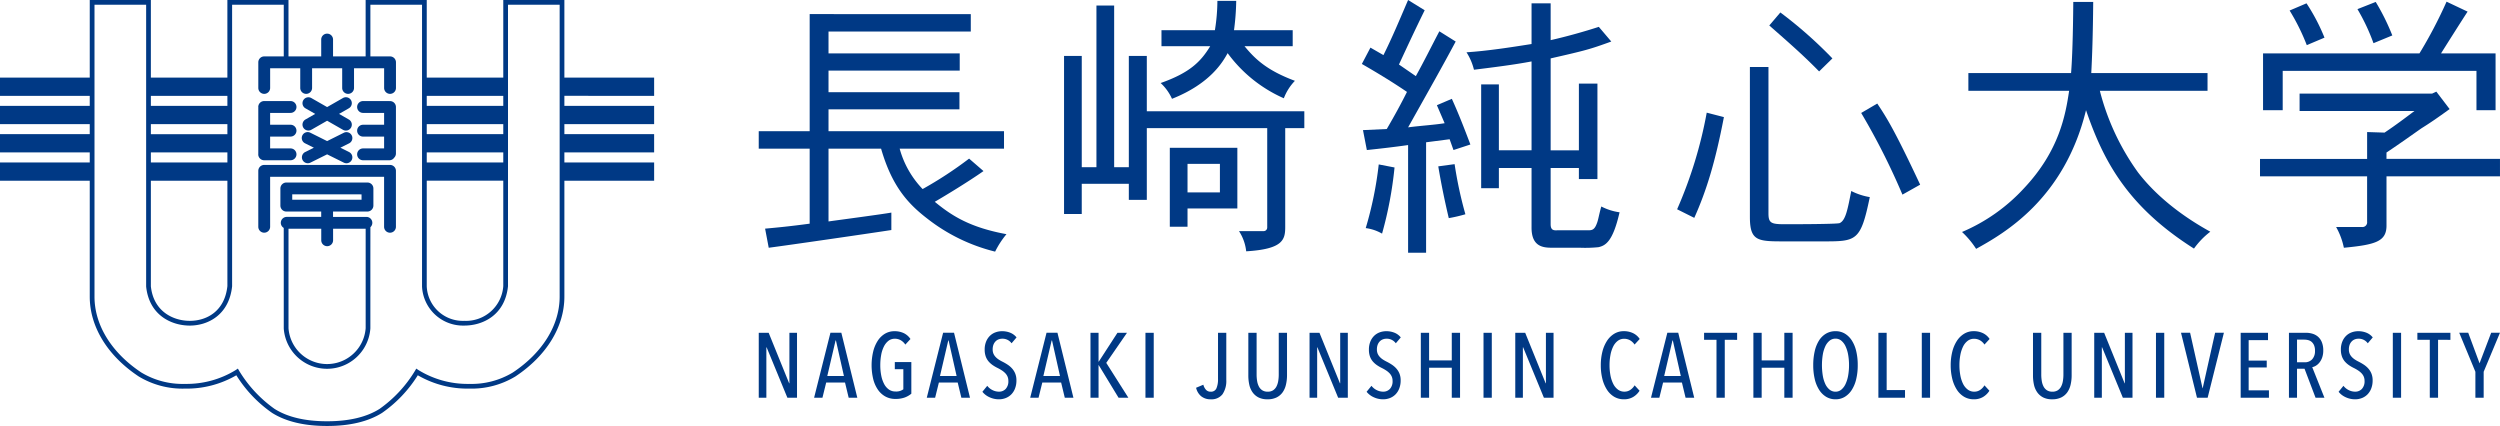 <svg xmlns="http://www.w3.org/2000/svg" width="483.299" height="82.349" viewBox="0 0 483.299 82.349"><defs><style>.a{fill:#003985;}</style></defs><g transform="translate(-70 -116.259)"><path class="a" d="M550.426,1308.065v3.371H522.921v4.228h25.365v3.32H522.921v4.172h25.311v3.318H522.921v4.228h33.927v3.371H536.674a18.188,18.188,0,0,0,4.44,7.812A75.8,75.8,0,0,0,550.1,1336l2.783,2.408c-2.89,2.033-7.385,4.763-9.419,5.939,3.372,2.784,6.9,4.977,13.86,6.261a16.983,16.983,0,0,0-2.194,3.374,34.768,34.768,0,0,1-13.165-6.424c-3.744-2.888-6.795-6.261-8.882-13.484H522.921v14.073c1.873-.266,10.382-1.39,12.148-1.713v3.373c-3.8.589-20.389,3-23.707,3.425l-.7-3.694c2.355-.214,4.656-.428,8.616-.963v-14.5h-9.847V1330.7h9.847v-22.637Z" transform="translate(-292.753 -1189.078)"/><path class="a" d="M552.208,1307.536v31.251h2.836v-21.511h3.477v10.7h30.45v3.264h-3.693v19.1c0,2.462-.428,4.28-7.545,4.708a8.844,8.844,0,0,0-1.392-3.905h4.709a.69.69,0,0,0,.749-.7v-19.21H558.521V1345.1h-3.477V1342h-9.1v5.833H542.52v-30.556h3.425v21.511h2.838v-31.251Zm34.516,4.763v3.1h-9.312c2.034,2.462,4.281,4.656,9.74,6.689a9.982,9.982,0,0,0-2.141,3.374,26.878,26.878,0,0,1-10.864-8.725c-.91,1.66-3.318,5.886-10.757,8.83a9.285,9.285,0,0,0-2.194-3.05c5.619-1.98,7.76-4.119,9.579-7.118h-9.419v-3.1h10.328a36.175,36.175,0,0,0,.482-5.673h3.639a47.039,47.039,0,0,1-.428,5.673Zm-10.7,22.743v11.719h-9.633v3.531h-3.425v-15.25Zm-9.633,3.1v5.512h6.261v-5.512Z" transform="translate(-266.82 -1190.205)"/><path class="a" d="M589.3,1326.873l2.888-1.233c1.284,2.783,2.622,6.261,3.587,8.83l-3.266,1.071-.747-2.087-4.549.589v21.353h-3.479v-20.818c-2.622.375-5.46.7-7.974.964l-.749-3.853,4.6-.214c1.5-2.569,2.731-4.817,3.906-7.171-2.513-1.712-5.457-3.53-8.721-5.405l1.659-3.157,2.515,1.445c1.659-3.318,3.157-6.9,4.763-10.65l3.209,1.98c-1.925,3.906-3.584,7.494-4.975,10.489l3.263,2.248c1.661-3,2.943-5.618,4.549-8.668l3.157,1.978c-2.569,4.816-4.816,8.777-9.2,16.59,2.46-.321,5.136-.482,7.062-.8Zm-8.188,12.039A74.329,74.329,0,0,1,578.7,1351.7a8.5,8.5,0,0,0-3.157-1.068,70.269,70.269,0,0,0,2.515-12.31Zm11.613-.643a77.973,77.973,0,0,0,2.085,9.686,28.517,28.517,0,0,1-3.211.749c-.8-3.373-1.5-6.8-2.032-10.009Zm14.875-31.092h3.693v7.119c3.1-.7,6.529-1.661,9.31-2.57l2.41,2.836c-4.121,1.5-4.923,1.713-11.72,3.264v17.767h5.459v-12.9h3.585v18.461H616.75v-2.139h-5.459v10.863c0,1.124.535,1.229,1.284,1.176h5.887c.749,0,1.284,0,1.766-1.338.267-.64.373-1.55.854-3.263a10.946,10.946,0,0,0,3.532,1.124c-1.283,5.617-2.676,6.422-4.065,6.741a25.116,25.116,0,0,1-3.585.109h-5.191c-1.712,0-4.227,0-4.174-4.013v-11.4h-6.315v3.907h-3.425v-20.066h3.425v12.734H607.6v-17.178c-3.371.644-7.278,1.124-11.131,1.607a11.227,11.227,0,0,0-1.445-3.373c4.067-.266,8.563-.963,12.576-1.6Z" transform="translate(-241.521 -1190.276)"/><path class="a" d="M618.005,1328.113c-1.661,8.669-3.373,14.235-5.726,19.479l-3.318-1.659a83.8,83.8,0,0,0,5.724-18.677Zm8.614-9.686v28.309c0,1.873.535,2.087,3.157,2.087.963,0,10.007,0,10.6-.214,1.177-.535,1.552-2.676,2.248-6.209a12.235,12.235,0,0,0,3.585,1.179c-1.766,8.561-2.569,8.561-9.1,8.561H629.83c-5.244,0-6.8,0-6.8-4.707v-29.005Zm9.793.856c-2.943-3-5.3-5.082-9.633-8.882l2.141-2.515a83.046,83.046,0,0,1,10.061,8.882ZM652.52,1343.1a132.051,132.051,0,0,0-7.975-15.787l3.106-1.819c1.871,2.783,3.477,5.405,8.295,15.68Z" transform="translate(-214.741 -1189.217)"/><g transform="translate(449.294 116.581)"><path class="a" d="M687.3,1320.5v3.425H666.484a46.643,46.643,0,0,0,7.387,15.787c1.978,2.569,6.1,7.118,13.966,11.452a15.3,15.3,0,0,0-3.157,3.264c-12.844-8.134-17.5-16.911-20.871-26.758-4.226,17.286-15.946,23.866-21.244,26.811a16.931,16.931,0,0,0-2.729-3.264,34.632,34.632,0,0,0,11.987-8.456c6.85-7.279,8.027-14.235,8.723-18.837h-19.48V1320.5H660.92c.214-2.622.375-7.278.428-13.753H665.2c-.055,6.424-.214,10.757-.375,13.753Z" transform="translate(-639.835 -1306.693)"/><path class="a" d="M706.217,1324.107l2.569,3.372c-2.355,1.713-3.853,2.729-5.405,3.693-1.927,1.338-3.907,2.783-6.8,4.708v1.232h21.941v3.372H696.585v9.524c0,3.106-2.194,3.694-8.241,4.283a13.844,13.844,0,0,0-1.5-4.013h4.977a.906.906,0,0,0,1.015-1.019v-8.774H672.13v-3.372h20.708v-5.191l3.373.107c2.085-1.391,4.065-2.89,5.778-4.175H679.783v-3.371h25.632Zm11.452-7.385v10.971h-3.693v-7.6H676.518v7.6h-3.8v-10.971h30.234a87.9,87.9,0,0,0,5.244-10.005l4.067,1.926c-.856,1.284-4.442,6.955-5.138,8.079Zm-36.549-9.686a37.194,37.194,0,0,1,3.478,6.636l-3.425,1.447a40.913,40.913,0,0,0-3.318-6.689Zm13.379-.268a43.187,43.187,0,0,1,3.209,6.476l-3.639,1.5a38.6,38.6,0,0,0-3.1-6.584Z" transform="translate(-614.521 -1306.716)"/></g><g transform="translate(70 116.259)"><path class="a" d="M553.664,1325.064v-3.528H536.312v-15H524.5v15H509.706v-15H497.892v.458c0,.148,0,4.406,0,10.446h-6.3v-3.257a1.144,1.144,0,1,0-2.289,0v3.257h-6.326c0-6.038,0-10.3,0-10.446v-.458H471.164v15H456.373v-15H444.557v15h-17.35v3.528h17.35V1327h-17.35v3.53h17.35v1.937h-17.35V1336h17.35v1.939h-17.35v3.531h17.35v22.412c0,5.819,3.452,11.441,9.469,15.43a16.364,16.364,0,0,0,8.93,2.349,19.1,19.1,0,0,0,9.94-2.578,24.847,24.847,0,0,0,6.909,7.271c2.667,1.68,6.24,2.531,10.632,2.531h.007c4.385,0,7.958-.851,10.628-2.533a24.852,24.852,0,0,0,6.905-7.27,19.1,19.1,0,0,0,9.938,2.578,16.374,16.374,0,0,0,8.931-2.349c6.017-3.989,9.467-9.612,9.467-15.43v-22.412h17.351v-3.531H536.312V1336h17.351v-3.529H536.312v-1.937h17.351V1327H536.312v-1.939Zm-43.957,0H524.5V1327H509.706Zm0,5.469H524.5v1.937H509.706Zm0,5.466H524.5v1.939H509.706Zm0,5.469H524.5l0,20.363a7.211,7.211,0,0,1-7.535,6.726,6.968,6.968,0,0,1-7.26-6.678Zm-53.333-16.4h14.792V1327H456.373Zm0,5.469h14.792l0,1.937H456.373Zm0,5.466h14.793v1.939H456.373Zm0,5.469h14.793v20.363c-.524,4.961-4.1,6.726-7.264,6.726-3.15,0-7.014-1.76-7.53-6.678Zm79.024-19.933v42.344c0,5.5-3.3,10.851-9.058,14.667a15.437,15.437,0,0,1-8.425,2.2,18.091,18.091,0,0,1-9.825-2.683l-.408-.278-.248.43a24.6,24.6,0,0,1-6.854,7.365c-2.517,1.586-5.928,2.391-10.136,2.391h-.014c-4.208,0-7.619-.8-10.132-2.387a24.686,24.686,0,0,1-6.859-7.369l-.246-.43-.408.278a18.1,18.1,0,0,1-9.827,2.683,15.434,15.434,0,0,1-8.423-2.2c-5.758-3.816-9.06-9.162-9.06-14.667v-56.43h9.984l0,14.085v19.933l0,20.459c.581,5.571,4.913,7.547,8.443,7.547,3.4,0,7.585-1.976,8.177-7.6V1307.45h9.984l0,9.989h-3.776a1.145,1.145,0,0,0-1.145,1.146l.005.023-.005.021v4.907a1.144,1.144,0,1,0,2.289,0v-3.808h5.819v3.808a1.144,1.144,0,1,0,2.289,0v-3.808h5.819v3.808a1.144,1.144,0,1,0,2.289,0v-3.808h5.819v3.808a1.144,1.144,0,1,0,2.289,0v-4.907l-.005-.021.005-.023a1.146,1.146,0,0,0-1.145-1.146h-3.8l0-9.989h9.984V1336l0,1.939v23.989a7.935,7.935,0,0,0,8.174,7.547c3.532,0,7.862-1.976,8.446-7.6V1307.45H535.4Z" transform="translate(-427.207 -1306.535)"/><path class="a" d="M460.56,1323.026l1.677.837-1.677.835a1.145,1.145,0,0,0,.512,2.169,1.125,1.125,0,0,0,.508-.121l3.22-1.6,3.218,1.6a1.144,1.144,0,1,0,1.02-2.048l-1.675-.837,1.677-.835a1.144,1.144,0,1,0-1.022-2.047l-3.218,1.605-3.22-1.605a1.144,1.144,0,1,0-1.02,2.047Z" transform="translate(-401.561 -1295.309)"/><path class="a" d="M455.2,1327.413v.339c0,.013-.007.022-.007.034a1.144,1.144,0,0,0,1.143,1.145h5.1a1.144,1.144,0,1,0,0-2.289h-3.948v-2.288h3.948a1.144,1.144,0,1,0,0-2.289h-3.948v-2.289h3.948a1.144,1.144,0,1,0,0-2.289h-5.1a1.143,1.143,0,0,0-1.122.93,1.2,1.2,0,0,0-.021.215.907.907,0,0,0,.02.1c0,.023-.012.041-.012.063v4.383c0,.013-.007.021-.007.034s.007.023.007.036v4.169Z" transform="translate(-405.268 -1297.95)"/><path class="a" d="M468.473,1326.643h-1.418a1.144,1.144,0,0,0,0,2.289h5.1a1.125,1.125,0,0,0,.913-.49,1.139,1.139,0,0,0,.343-.815v-8.991a1.221,1.221,0,0,0-.022-.217,1.143,1.143,0,0,0-1.122-.926c-.018,0-.032.009-.05.009s-.041-.013-.062-.013h-5.1a1.144,1.144,0,0,0,0,2.289h4.069v2.289h-4.069a1.144,1.144,0,0,0,0,2.289h4.069v2.288Z" transform="translate(-396.869 -1297.95)"/><path class="a" d="M480.665,1324.409H456.344a1.144,1.144,0,0,0-1.145,1.143l0,.007v10.806a1.144,1.144,0,0,0,2.289,0V1326.7h22.03v9.668a1.144,1.144,0,0,0,2.289,0v-10.808l0-.005A1.145,1.145,0,0,0,480.665,1324.409Z" transform="translate(-405.266 -1292.525)"/><path class="a" d="M474.992,1326.469a1.138,1.138,0,0,0-.562-.153c-.041,0-.17.005-.2.005h-.152l-14.924-.005h-.339a.3.3,0,0,0-.037.009c-.014,0-.027-.009-.039-.009a1.158,1.158,0,0,0-1.145,1.145v3.321a1.158,1.158,0,0,0,1.145,1.145.346.346,0,0,0,.038-.009.382.382,0,0,0,.039.009h.339l6.329,0v1.034h-6.668a1.155,1.155,0,0,0-1.143,1.144,1.146,1.146,0,0,0,.567.985c0,6.982.005,9.288.005,9.288v10.159a8.392,8.392,0,0,0,16.743-.037V1344.38s0-2.681.005-8.265v-1.159a1.145,1.145,0,0,0-.763-1.993h-6.458v-1.032l6.306,0h.152c.041,0,.169-.005.2-.005a1.159,1.159,0,0,0,1.143-1.145v-3.321A1.142,1.142,0,0,0,474.992,1326.469Zm-.913,8.784c0,4.456,0,7.744,0,8.777h0l0,10.437a7.478,7.478,0,0,1-14.915.036v-10.359h0c0-.883,0-4.252,0-8.891h6.329v2.226a1.144,1.144,0,1,0,2.289,0v-2.226Zm-.794-5.608-6.643,0h-6.759V1328.6l13.4.006Z" transform="translate(-403.389 -1291.031)"/><path class="a" d="M460.565,1319.215l1.882,1.076-1.882,1.078a1.144,1.144,0,1,0,1.136,1.987l3.049-1.745,3.047,1.745a1.145,1.145,0,1,0,1.138-1.987l-1.882-1.078,1.882-1.076a1.145,1.145,0,1,0-1.138-1.987l-3.047,1.744-3.049-1.744a1.144,1.144,0,0,0-1.136,1.987Z" transform="translate(-401.511 -1298.272)"/></g><path class="a" d="M514.97,1355.158l-4.01-9.74h-.054v9.74h-1.472V1342.6h1.916l3.957,9.758h.054V1342.6h1.471v12.56Z" transform="translate(-292.753 -1162.009)"/><path class="a" d="M522.12,1355.158l-.71-2.945h-3.637l-.726,2.945h-1.614l3.157-12.56h2.11l3.088,12.56Zm-2.465-11.07h-.071l-1.6,6.866H521.2Z" transform="translate(-288.053 -1162.009)"/><path class="a" d="M526.093,1342.429a4.115,4.115,0,0,1,1.791.371,3.233,3.233,0,0,1,1.3,1.137l-.994,1.081a2.68,2.68,0,0,0-.9-.851,2.292,2.292,0,0,0-1.117-.284,1.985,1.985,0,0,0-1.252.408,3.234,3.234,0,0,0-.878,1.109,5.894,5.894,0,0,0-.523,1.631,10.982,10.982,0,0,0-.17,1.96,10.225,10.225,0,0,0,.187,2.014,5.842,5.842,0,0,0,.55,1.614,3.031,3.031,0,0,0,.913,1.074,2.193,2.193,0,0,0,1.3.391,2.312,2.312,0,0,0,1.507-.426v-3.885h-1.65v-1.384h3.195v6.12a4.345,4.345,0,0,1-1.286.737,5.2,5.2,0,0,1-1.8.275,3.932,3.932,0,0,1-1.934-.471,4.261,4.261,0,0,1-1.445-1.32,6.315,6.315,0,0,1-.906-2.058,11.571,11.571,0,0,1-.007-5.295,6.828,6.828,0,0,1,.869-2.076,4.3,4.3,0,0,1,1.391-1.375A3.553,3.553,0,0,1,526.093,1342.429Z" transform="translate(-283.173 -1162.141)"/><path class="a" d="M534.332,1355.158l-.71-2.945h-3.635l-.728,2.945h-1.614l3.157-12.56h2.112l3.086,12.56Zm-2.465-11.07H531.8l-1.6,6.866h3.211Z" transform="translate(-278.481 -1162.009)"/><path class="a" d="M540.252,1351.955a4.177,4.177,0,0,1-.266,1.534,3.294,3.294,0,0,1-.717,1.144,3.089,3.089,0,0,1-1.074.712,3.58,3.58,0,0,1-1.331.248,4.271,4.271,0,0,1-1.818-.4,3.661,3.661,0,0,1-1.375-1.055l.94-1.154a2.86,2.86,0,0,0,1.02.833,2.758,2.758,0,0,0,1.233.3,1.741,1.741,0,0,0,1.313-.532,2.134,2.134,0,0,0,.514-1.543,2.07,2.07,0,0,0-.159-.842,2.262,2.262,0,0,0-.444-.658,3.8,3.8,0,0,0-.648-.531,7.879,7.879,0,0,0-.788-.453,7.212,7.212,0,0,1-.967-.558,4.235,4.235,0,0,1-.808-.717,3.081,3.081,0,0,1-.558-.969,3.851,3.851,0,0,1-.205-1.32,4,4,0,0,1,.285-1.578,3.237,3.237,0,0,1,.753-1.119,2.993,2.993,0,0,1,1.074-.656,3.636,3.636,0,0,1,1.224-.212,4.144,4.144,0,0,1,1.623.3,2.945,2.945,0,0,1,1.2.9l-.96,1.134a2.156,2.156,0,0,0-1.809-.886,1.957,1.957,0,0,0-.665.116,1.666,1.666,0,0,0-.594.371,1.923,1.923,0,0,0-.426.648,2.521,2.521,0,0,0-.159.942,2.06,2.06,0,0,0,.15.824,2.217,2.217,0,0,0,.409.621,3.244,3.244,0,0,0,.594.5,6.8,6.8,0,0,0,.728.416,10.041,10.041,0,0,1,.976.56,4.478,4.478,0,0,1,.869.735,3.374,3.374,0,0,1,.63,1A3.463,3.463,0,0,1,540.252,1351.955Z" transform="translate(-273.756 -1162.141)"/><path class="a" d="M545.54,1355.158l-.71-2.945h-3.636l-.728,2.945h-1.614l3.157-12.56h2.112l3.086,12.56Zm-2.465-11.07H543l-1.6,6.866h3.211Z" transform="translate(-269.695 -1162.009)"/><path class="a" d="M550.814,1355.158l-3.832-6.3h-.036v6.3h-1.561V1342.6h1.561v5.587h.036l3.619-5.587h1.844l-4.01,5.817,4.276,6.743Z" transform="translate(-264.574 -1162.009)"/><path class="a" d="M551.343,1355.158V1342.6h1.6v12.56Z" transform="translate(-259.904 -1162.009)"/><path class="a" d="M561.934,1354.484a2.657,2.657,0,0,1-2.262.976,2.82,2.82,0,0,1-1.873-.6,2.982,2.982,0,0,1-.967-1.632l1.4-.585a2.286,2.286,0,0,0,.471.931,1.167,1.167,0,0,0,.947.416,1.116,1.116,0,0,0,1.118-.665,4.37,4.37,0,0,0,.3-1.782V1342.6h1.6v9.1A4.562,4.562,0,0,1,561.934,1354.484Z" transform="translate(-255.602 -1162.009)"/><path class="a" d="M569.764,1352.639a4.15,4.15,0,0,1-.638,1.463,3.133,3.133,0,0,1-1.161.994,3.887,3.887,0,0,1-1.766.364,3.76,3.76,0,0,1-1.746-.364,3.166,3.166,0,0,1-1.145-.994,4.037,4.037,0,0,1-.63-1.463,8.293,8.293,0,0,1-.185-1.792V1342.6h1.6v8.088a7.53,7.53,0,0,0,.1,1.234,3.476,3.476,0,0,0,.337,1.056,1.92,1.92,0,0,0,.655.735,1.879,1.879,0,0,0,1.056.275,1.837,1.837,0,0,0,1.047-.275,1.962,1.962,0,0,0,.647-.735,3.582,3.582,0,0,0,.337-1.056,7.744,7.744,0,0,0,.1-1.234V1342.6h1.6v8.249A7.846,7.846,0,0,1,569.764,1352.639Z" transform="translate(-251.166 -1162.009)"/><path class="a" d="M574.659,1355.158l-4.01-9.74H570.6v9.74h-1.472V1342.6h1.916l3.957,9.758h.052V1342.6h1.474v12.56Z" transform="translate(-245.967 -1162.009)"/><path class="a" d="M581.892,1351.955a4.174,4.174,0,0,1-.268,1.534,3.293,3.293,0,0,1-.717,1.144,3.089,3.089,0,0,1-1.074.712,3.581,3.581,0,0,1-1.331.248,4.271,4.271,0,0,1-1.818-.4,3.662,3.662,0,0,1-1.375-1.055l.94-1.154a2.86,2.86,0,0,0,1.02.833,2.759,2.759,0,0,0,1.233.3,1.741,1.741,0,0,0,1.313-.532,2.133,2.133,0,0,0,.514-1.543,2.069,2.069,0,0,0-.159-.842,2.26,2.26,0,0,0-.444-.658,3.794,3.794,0,0,0-.648-.531,7.878,7.878,0,0,0-.788-.453,7.208,7.208,0,0,1-.967-.558,4.237,4.237,0,0,1-.808-.717,3.085,3.085,0,0,1-.558-.969,3.853,3.853,0,0,1-.2-1.32,4.036,4.036,0,0,1,.284-1.578,3.261,3.261,0,0,1,.753-1.119,2.994,2.994,0,0,1,1.074-.656,3.635,3.635,0,0,1,1.224-.212,4.146,4.146,0,0,1,1.623.3,2.946,2.946,0,0,1,1.2.9l-.96,1.134a2.156,2.156,0,0,0-1.809-.886,1.958,1.958,0,0,0-.665.116,1.665,1.665,0,0,0-.594.371,1.923,1.923,0,0,0-.426.648,2.52,2.52,0,0,0-.159.942,2.06,2.06,0,0,0,.15.824,2.217,2.217,0,0,0,.409.621,3.247,3.247,0,0,0,.594.5,6.808,6.808,0,0,0,.728.416,10.064,10.064,0,0,1,.976.56,4.48,4.48,0,0,1,.869.735,3.372,3.372,0,0,1,.63,1A3.459,3.459,0,0,1,581.892,1351.955Z" transform="translate(-241.118 -1162.141)"/><path class="a" d="M587.167,1355.158v-5.8h-4.383v5.8h-1.6V1342.6h1.6v5.339h4.383V1342.6h1.6v12.56Z" transform="translate(-236.511 -1162.009)"/><path class="a" d="M587.98,1355.158V1342.6h1.6v12.56Z" transform="translate(-231.187 -1162.009)"/><path class="a" d="M596.955,1355.158l-4.008-9.74h-.054v9.74h-1.472V1342.6h1.916l3.955,9.758h.054V1342.6h1.474v12.56Z" transform="translate(-228.489 -1162.009)"/><path class="a" d="M606.952,1355.139a3.428,3.428,0,0,1-1.811.453,3.62,3.62,0,0,1-1.88-.5,4.226,4.226,0,0,1-1.4-1.386,6.959,6.959,0,0,1-.87-2.084,10.658,10.658,0,0,1-.3-2.615,10.541,10.541,0,0,1,.31-2.628,6.942,6.942,0,0,1,.887-2.083,4.4,4.4,0,0,1,1.4-1.375,3.515,3.515,0,0,1,1.853-.5,4.106,4.106,0,0,1,1.757.371,3.208,3.208,0,0,1,1.313,1.137l-.993,1.081a2.6,2.6,0,0,0-.9-.842,2.324,2.324,0,0,0-1.1-.275,2,2,0,0,0-1.259.409,3.091,3.091,0,0,0-.878,1.1,6.249,6.249,0,0,0-.524,1.623,10.623,10.623,0,0,0-.177,1.98,10.462,10.462,0,0,0,.177,1.968,6.175,6.175,0,0,0,.533,1.623,3.09,3.09,0,0,0,.9,1.108,2.042,2.042,0,0,0,1.268.409,1.969,1.969,0,0,0,1.163-.355,2.774,2.774,0,0,0,.807-.869l.958,1.047A3.753,3.753,0,0,1,606.952,1355.139Z" transform="translate(-221.225 -1162.141)"/><path class="a" d="M612.817,1355.158l-.71-2.945h-3.637l-.726,2.945h-1.614l3.157-12.56h2.11l3.088,12.56Zm-2.465-11.07h-.071l-1.6,6.866h3.211Z" transform="translate(-216.961 -1162.009)"/><path class="a" d="M615.879,1343.963v11.2h-1.6v-11.2h-2.4V1342.6h6.388v1.365Z" transform="translate(-212.447 -1162.009)"/><path class="a" d="M623.206,1355.158v-5.8h-4.381v5.8h-1.6V1342.6h1.6v5.339h4.381V1342.6h1.6v12.56Z" transform="translate(-208.261 -1162.009)"/><path class="a" d="M632.316,1348.992a11.418,11.418,0,0,1-.293,2.688,6.725,6.725,0,0,1-.851,2.083,4.188,4.188,0,0,1-1.349,1.349,3.4,3.4,0,0,1-1.8.48,3.443,3.443,0,0,1-1.809-.48,4.164,4.164,0,0,1-1.358-1.349,6.725,6.725,0,0,1-.851-2.083,11.516,11.516,0,0,1-.292-2.688A11.851,11.851,0,0,1,624,1346.3a6.675,6.675,0,0,1,.833-2.075,4.023,4.023,0,0,1,1.358-1.33,3.592,3.592,0,0,1,1.835-.47,3.464,3.464,0,0,1,1.8.47,4.148,4.148,0,0,1,1.349,1.33,6.637,6.637,0,0,1,.851,2.075A11.431,11.431,0,0,1,632.316,1348.992Zm-1.684,0a11.366,11.366,0,0,0-.169-2.005,6.468,6.468,0,0,0-.5-1.632,3.091,3.091,0,0,0-.815-1.09,1.733,1.733,0,0,0-1.127-.4,1.79,1.79,0,0,0-1.152.4,3.049,3.049,0,0,0-.826,1.09,6.339,6.339,0,0,0-.487,1.632,12.737,12.737,0,0,0,0,4.01,6.314,6.314,0,0,0,.487,1.632,3.069,3.069,0,0,0,.826,1.092,1.791,1.791,0,0,0,1.152.4,1.734,1.734,0,0,0,1.127-.4,3.111,3.111,0,0,0,.815-1.092,6.441,6.441,0,0,0,.5-1.632A11.342,11.342,0,0,0,630.632,1348.992Z" transform="translate(-203.179 -1162.141)"/><path class="a" d="M630.773,1355.158V1342.6h1.6v11.071h3.548v1.49Z" transform="translate(-197.644 -1162.009)"/><path class="a" d="M635.477,1355.158V1342.6h1.6v12.56Z" transform="translate(-193.957 -1162.009)"/><path class="a" d="M644.872,1355.139a3.426,3.426,0,0,1-1.811.453,3.619,3.619,0,0,1-1.88-.5,4.229,4.229,0,0,1-1.4-1.386,6.953,6.953,0,0,1-.87-2.084,10.75,10.75,0,0,1-.3-2.615,10.535,10.535,0,0,1,.31-2.628,6.939,6.939,0,0,1,.887-2.083,4.4,4.4,0,0,1,1.4-1.375,3.515,3.515,0,0,1,1.853-.5,4.107,4.107,0,0,1,1.757.371,3.21,3.21,0,0,1,1.313,1.137l-.994,1.081a2.6,2.6,0,0,0-.9-.842,2.325,2.325,0,0,0-1.1-.275,2,2,0,0,0-1.26.409,3.086,3.086,0,0,0-.878,1.1,6.24,6.24,0,0,0-.523,1.623,10.462,10.462,0,0,0-.178,1.98,10.3,10.3,0,0,0,.178,1.968A6.1,6.1,0,0,0,641,1352.6a3.106,3.106,0,0,0,.9,1.108,2.041,2.041,0,0,0,1.268.409,1.97,1.97,0,0,0,1.163-.355,2.776,2.776,0,0,0,.806-.869l.958,1.047A3.751,3.751,0,0,1,644.872,1355.139Z" transform="translate(-191.502 -1162.141)"/><path class="a" d="M654.8,1352.639a4.179,4.179,0,0,1-.638,1.463,3.122,3.122,0,0,1-1.163.994,3.874,3.874,0,0,1-1.764.364,3.767,3.767,0,0,1-1.748-.364,3.161,3.161,0,0,1-1.143-.994,4.014,4.014,0,0,1-.63-1.463,8.185,8.185,0,0,1-.187-1.792V1342.6h1.6v8.088a7.732,7.732,0,0,0,.1,1.234,3.479,3.479,0,0,0,.337,1.056,1.909,1.909,0,0,0,.657.735,1.878,1.878,0,0,0,1.056.275,1.84,1.84,0,0,0,1.047-.275,1.963,1.963,0,0,0,.648-.735,3.58,3.58,0,0,0,.337-1.056,7.718,7.718,0,0,0,.1-1.234V1342.6H655v8.249A7.848,7.848,0,0,1,654.8,1352.639Z" transform="translate(-184.51 -1162.009)"/><path class="a" d="M659.7,1355.158l-4.008-9.74h-.054v9.74h-1.472V1342.6h1.916l3.956,9.758h.052V1342.6h1.473v12.56Z" transform="translate(-179.31 -1162.009)"/><path class="a" d="M660.856,1355.158V1342.6h1.6v12.56Z" transform="translate(-174.064 -1162.009)"/><path class="a" d="M668.716,1355.158h-2.059l-3.088-12.56h1.757l2.4,10.716h.034l2.4-10.716h1.7Z" transform="translate(-171.936 -1162.009)"/><path class="a" d="M670.035,1355.158V1342.6h5.286v1.418h-3.742v3.957h3.494v1.331h-3.494v4.417H675.5v1.438Z" transform="translate(-166.869 -1162.009)"/><path class="a" d="M680.411,1355.158l-2.13-5.606h-1.454v5.606h-1.561V1342.6h3.254a4.508,4.508,0,0,1,1.307.186,2.875,2.875,0,0,1,1.076.594,2.8,2.8,0,0,1,.73,1.065,4.176,4.176,0,0,1,.267,1.579,4.047,4.047,0,0,1-.2,1.331,3.3,3.3,0,0,1-.512.967,2.657,2.657,0,0,1-.689.63,2.258,2.258,0,0,1-.731.3l2.36,5.908Zm-.107-9.074a2.688,2.688,0,0,0-.176-1.052,1.859,1.859,0,0,0-.462-.658,1.616,1.616,0,0,0-.656-.348,2.987,2.987,0,0,0-.746-.1h-1.436v4.381H678.3a1.913,1.913,0,0,0,1.456-.58A2.3,2.3,0,0,0,680.3,1346.084Z" transform="translate(-162.768 -1162.009)"/><path class="a" d="M687.227,1351.955a4.173,4.173,0,0,1-.266,1.534,3.293,3.293,0,0,1-.717,1.144,3.091,3.091,0,0,1-1.074.712,3.582,3.582,0,0,1-1.331.248,4.272,4.272,0,0,1-1.818-.4,3.661,3.661,0,0,1-1.375-1.055l.94-1.154a2.845,2.845,0,0,0,1.02.833,2.759,2.759,0,0,0,1.233.3,1.747,1.747,0,0,0,1.313-.532,2.133,2.133,0,0,0,.514-1.543,2.068,2.068,0,0,0-.159-.842,2.26,2.26,0,0,0-.444-.658,3.8,3.8,0,0,0-.648-.531,7.887,7.887,0,0,0-.788-.453,7.088,7.088,0,0,1-.967-.558,4.243,4.243,0,0,1-.808-.717,3.084,3.084,0,0,1-.558-.969,3.849,3.849,0,0,1-.205-1.32,4,4,0,0,1,.286-1.578,3.234,3.234,0,0,1,.753-1.119,2.993,2.993,0,0,1,1.074-.656,3.634,3.634,0,0,1,1.224-.212,4.145,4.145,0,0,1,1.623.3,2.947,2.947,0,0,1,1.2.9l-.96,1.134a2.156,2.156,0,0,0-1.809-.886,1.958,1.958,0,0,0-.665.116,1.667,1.667,0,0,0-.594.371,1.9,1.9,0,0,0-.426.648,2.521,2.521,0,0,0-.159.942,2.061,2.061,0,0,0,.15.824,2.218,2.218,0,0,0,.408.621,3.255,3.255,0,0,0,.594.5,6.8,6.8,0,0,0,.728.416,10.061,10.061,0,0,1,.976.56,4.483,4.483,0,0,1,.869.735,3.374,3.374,0,0,1,.63,1A3.463,3.463,0,0,1,687.227,1351.955Z" transform="translate(-158.551 -1162.141)"/><path class="a" d="M686.523,1355.158V1342.6h1.6v12.56Z" transform="translate(-153.945 -1162.009)"/><path class="a" d="M693.181,1343.963v11.2h-1.6v-11.2h-2.4V1342.6h6.388v1.365Z" transform="translate(-151.856 -1162.009)"/><path class="a" d="M698.443,1350.138v5.02h-1.6v-5.02l-3.124-7.541h1.739l2.191,5.906,2.244-5.906h1.7Z" transform="translate(-148.301 -1162.009)"/></g></svg>